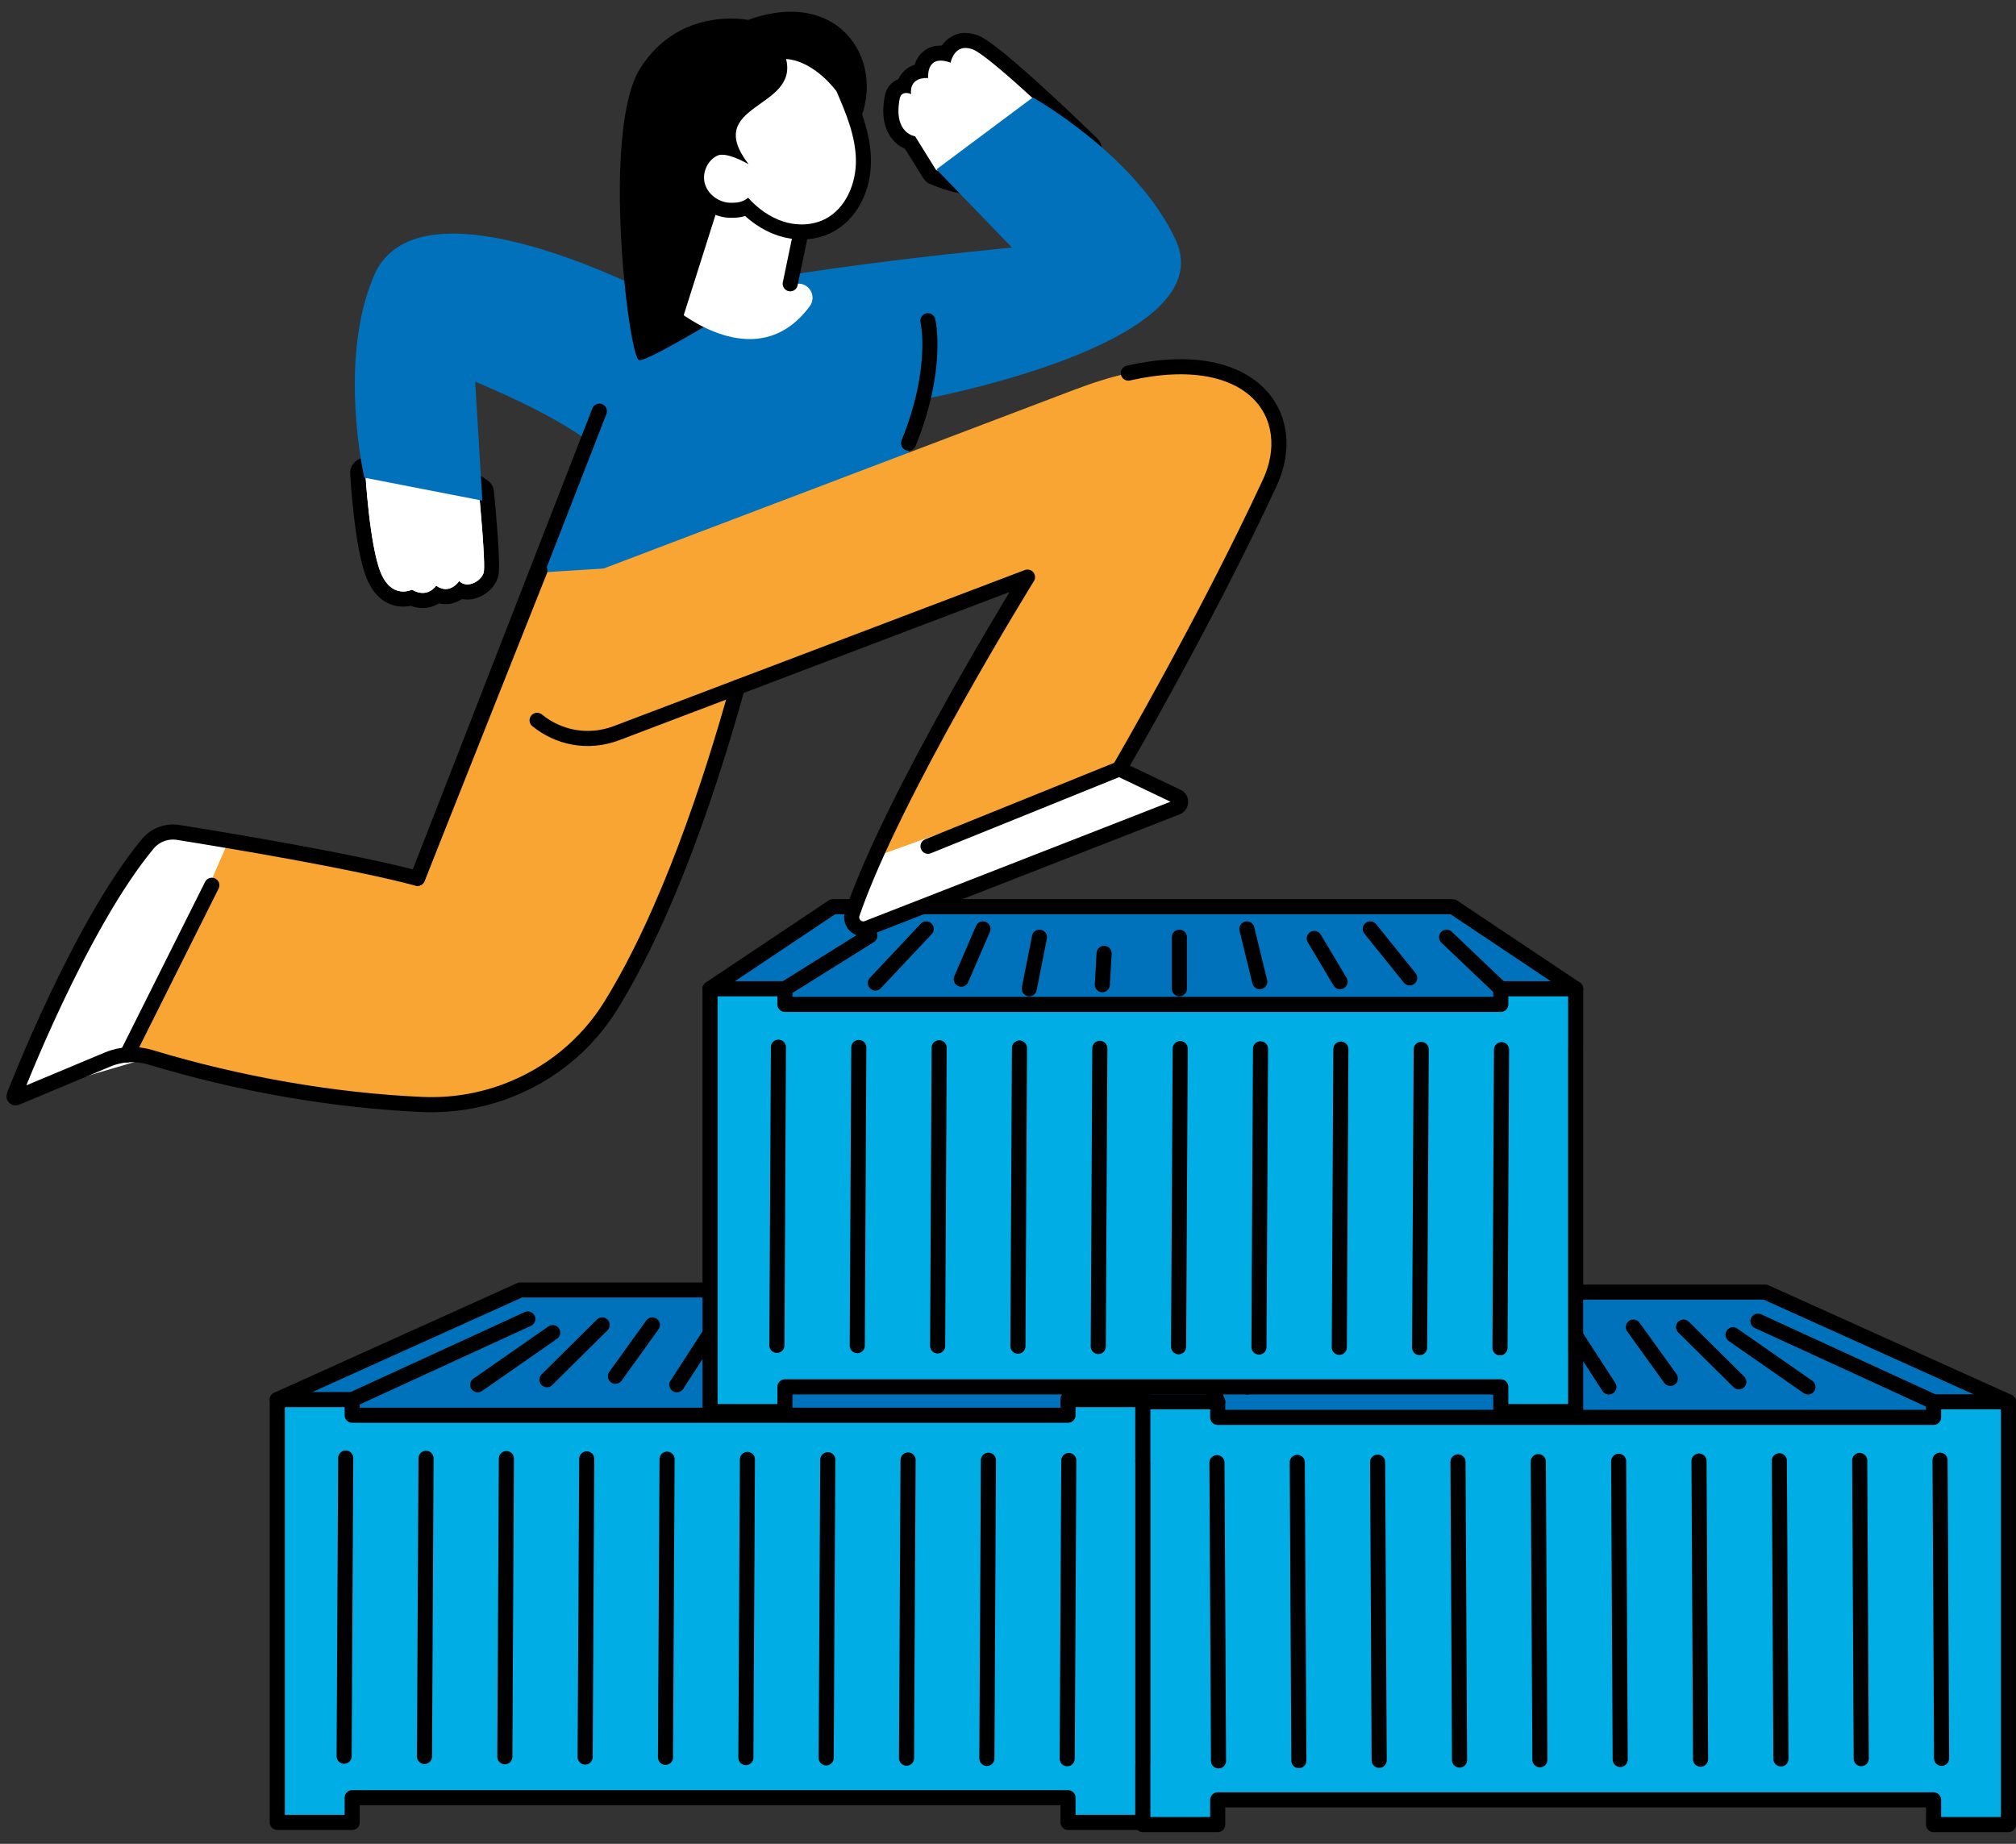 <svg xmlns="http://www.w3.org/2000/svg" width="129" height="118" viewBox="0 0 129 118" fill="none"><rect x="0" y="0" width="129" height="118" fill="#333333" stroke="none"/><g clip-path="url(#clip0_469_29857)"><path d="M72.969 82.553H33.297L17.742 89.57L22.569 91.184L69.201 91.556L73.128 89.57L72.969 82.553Z" fill="#0072BB" stroke="black" stroke-width="0.966" stroke-linecap="round" stroke-linejoin="round"></path><path d="M30.57 88.622L35.367 85.283" stroke="black" stroke-width="0.966" stroke-linecap="round" stroke-linejoin="round"></path><path d="M66.435 88.622L67.845 85.388" stroke="black" stroke-width="0.966" stroke-linecap="round" stroke-linejoin="round"></path><path d="M38.532 84.791L34.998 88.295" stroke="black" stroke-width="0.966" stroke-linecap="round" stroke-linejoin="round"></path><path d="M41.745 84.791L39.381 88.076" stroke="black" stroke-width="0.966" stroke-linecap="round" stroke-linejoin="round"></path><path d="M62.544 88.001L64.143 84.791" stroke="black" stroke-width="0.966" stroke-linecap="round" stroke-linejoin="round"></path><path d="M58.803 88.223L60.291 85.475" stroke="black" stroke-width="0.966" stroke-linecap="round" stroke-linejoin="round"></path><path d="M54.549 88.223L56.949 84.791" stroke="black" stroke-width="0.966" stroke-linecap="round" stroke-linejoin="round"></path><path d="M50.724 88.622L53.181 85.388" stroke="black" stroke-width="0.966" stroke-linecap="round" stroke-linejoin="round"></path><path d="M47.526 88.391L48.786 86.486" stroke="black" stroke-width="0.966" stroke-linecap="round" stroke-linejoin="round"></path><path d="M43.311 88.622L45.408 85.388" stroke="black" stroke-width="0.966" stroke-linecap="round" stroke-linejoin="round"></path><path d="M73.131 93.473V89.57H68.34V90.569H22.536V89.57H17.742V90.569V93.473V112.724V115.046V116.627H22.536V115.046H68.34V116.627H73.131V112.724H73.128V93.473H73.131Z" fill="#00ADE5" stroke="black" stroke-width="0.966" stroke-linecap="round" stroke-linejoin="round"></path><path d="M22.122 93.308L22.02 112.391" stroke="black" stroke-width="0.966" stroke-linecap="round" stroke-linejoin="round"></path><path d="M27.261 93.326L27.162 112.409" stroke="black" stroke-width="0.966" stroke-linecap="round" stroke-linejoin="round"></path><path d="M32.403 93.344L32.304 112.427" stroke="black" stroke-width="0.966" stroke-linecap="round" stroke-linejoin="round"></path><path d="M37.544 93.362L37.442 112.445" stroke="black" stroke-width="0.966" stroke-linecap="round" stroke-linejoin="round"></path><path d="M42.684 93.38L42.584 112.463" stroke="black" stroke-width="0.966" stroke-linecap="round" stroke-linejoin="round"></path><path d="M47.826 93.398L47.727 112.481" stroke="black" stroke-width="0.966" stroke-linecap="round" stroke-linejoin="round"></path><path d="M52.968 93.416L52.866 112.499" stroke="black" stroke-width="0.966" stroke-linecap="round" stroke-linejoin="round"></path><path d="M58.106 93.431L58.007 112.517" stroke="black" stroke-width="0.966" stroke-linecap="round" stroke-linejoin="round"></path><path d="M63.248 93.449L63.149 112.535" stroke="black" stroke-width="0.966" stroke-linecap="round" stroke-linejoin="round"></path><path d="M68.391 93.467L68.289 112.553" stroke="black" stroke-width="0.966" stroke-linecap="round" stroke-linejoin="round"></path><path d="M22.536 89.57L33.774 84.41" stroke="black" stroke-width="0.966" stroke-linecap="round" stroke-linejoin="round"></path><path d="M70.038 85.394L70.68 84.188" stroke="black" stroke-width="0.966" stroke-linecap="round" stroke-linejoin="round"></path><path d="M68.34 89.57L69.432 86.99" stroke="black" stroke-width="0.966" stroke-linecap="round" stroke-linejoin="round"></path><path d="M73.29 82.691H112.962L128.517 89.708L123.69 91.322L77.058 91.697L73.131 89.708L73.29 82.691Z" fill="#0072BB" stroke="black" stroke-width="0.966" stroke-linecap="round" stroke-linejoin="round"></path><path d="M115.689 88.76L110.892 85.421" stroke="black" stroke-width="0.966" stroke-linecap="round" stroke-linejoin="round"></path><path d="M79.824 88.76L78.414 85.526" stroke="black" stroke-width="0.966" stroke-linecap="round" stroke-linejoin="round"></path><path d="M107.727 84.929L111.264 88.433" stroke="black" stroke-width="0.966" stroke-linecap="round" stroke-linejoin="round"></path><path d="M104.517 84.929L106.881 88.214" stroke="black" stroke-width="0.966" stroke-linecap="round" stroke-linejoin="round"></path><path d="M83.715 88.139L82.119 84.929" stroke="black" stroke-width="0.966" stroke-linecap="round" stroke-linejoin="round"></path><path d="M87.459 88.361L85.968 85.613" stroke="black" stroke-width="0.966" stroke-linecap="round" stroke-linejoin="round"></path><path d="M91.71 88.361L89.31 84.929" stroke="black" stroke-width="0.966" stroke-linecap="round" stroke-linejoin="round"></path><path d="M95.538 88.76L93.078 85.526" stroke="black" stroke-width="0.966" stroke-linecap="round" stroke-linejoin="round"></path><path d="M98.736 88.529L97.473 86.624" stroke="black" stroke-width="0.966" stroke-linecap="round" stroke-linejoin="round"></path><path d="M102.948 88.76L100.851 85.526" stroke="black" stroke-width="0.966" stroke-linecap="round" stroke-linejoin="round"></path><path d="M73.128 93.611V89.708H77.919V90.707H123.726V89.708H128.517V90.707V93.611V112.862V115.184V116.765H123.726V115.184H77.919V116.765H73.128V112.862H73.134V93.611H73.128Z" fill="#00ADE5" stroke="black" stroke-width="0.966" stroke-linecap="round" stroke-linejoin="round"></path><path d="M124.14 93.446L124.239 112.529" stroke="black" stroke-width="0.966" stroke-linecap="round" stroke-linejoin="round"></path><path d="M118.998 93.464L119.097 112.547" stroke="black" stroke-width="0.966" stroke-linecap="round" stroke-linejoin="round"></path><path d="M113.856 93.482L113.958 112.565" stroke="black" stroke-width="0.966" stroke-linecap="round" stroke-linejoin="round"></path><path d="M108.717 93.5L108.816 112.583" stroke="black" stroke-width="0.966" stroke-linecap="round" stroke-linejoin="round"></path><path d="M103.575 93.518L103.674 112.601" stroke="black" stroke-width="0.966" stroke-linecap="round" stroke-linejoin="round"></path><path d="M98.433 93.536L98.535 112.619" stroke="black" stroke-width="0.966" stroke-linecap="round" stroke-linejoin="round"></path><path d="M93.294 93.554L93.393 112.637" stroke="black" stroke-width="0.966" stroke-linecap="round" stroke-linejoin="round"></path><path d="M88.152 93.572L88.251 112.655" stroke="black" stroke-width="0.966" stroke-linecap="round" stroke-linejoin="round"></path><path d="M83.01 93.587L83.112 112.673" stroke="black" stroke-width="0.966" stroke-linecap="round" stroke-linejoin="round"></path><path d="M77.871 93.605L77.97 112.691" stroke="black" stroke-width="0.966" stroke-linecap="round" stroke-linejoin="round"></path><path d="M123.726 89.708L112.485 84.548" stroke="black" stroke-width="0.966" stroke-linecap="round" stroke-linejoin="round"></path><path d="M76.224 85.532L75.579 84.326" stroke="black" stroke-width="0.966" stroke-linecap="round" stroke-linejoin="round"></path><path d="M77.919 89.708L76.827 87.128" stroke="black" stroke-width="0.966" stroke-linecap="round" stroke-linejoin="round"></path><path d="M92.964 58.025H53.292L45.435 63.278L50.262 64.892L96.894 65.264L100.821 63.278L92.964 58.025Z" fill="#0072BB" stroke="black" stroke-width="0.966" stroke-linecap="round" stroke-linejoin="round"></path><path d="M100.824 67.181V63.278H96.033V64.277H50.226V63.278H45.435V64.277V67.181V86.432V88.754V90.335H50.226V88.754H96.033V90.335H100.824V86.432H100.821V67.181H100.824Z" fill="#00ADE5" stroke="black" stroke-width="0.966" stroke-linecap="round" stroke-linejoin="round"></path><path d="M49.811 67.016L49.712 86.099" stroke="black" stroke-width="0.966" stroke-linecap="round" stroke-linejoin="round"></path><path d="M54.953 67.034L54.855 86.117" stroke="black" stroke-width="0.966" stroke-linecap="round" stroke-linejoin="round"></path><path d="M60.096 67.052L59.997 86.135" stroke="black" stroke-width="0.966" stroke-linecap="round" stroke-linejoin="round"></path><path d="M65.234 67.07L65.135 86.153" stroke="black" stroke-width="0.966" stroke-linecap="round" stroke-linejoin="round"></path><path d="M70.376 67.088L70.277 86.171" stroke="black" stroke-width="0.966" stroke-linecap="round" stroke-linejoin="round"></path><path d="M75.519 67.106L75.416 86.189" stroke="black" stroke-width="0.966" stroke-linecap="round" stroke-linejoin="round"></path><path d="M80.658 67.121L80.559 86.207" stroke="black" stroke-width="0.966" stroke-linecap="round" stroke-linejoin="round"></path><path d="M85.799 67.139L85.7 86.225" stroke="black" stroke-width="0.966" stroke-linecap="round" stroke-linejoin="round"></path><path d="M90.941 67.157L90.839 86.243" stroke="black" stroke-width="0.966" stroke-linecap="round" stroke-linejoin="round"></path><path d="M96.081 67.175L95.981 86.258" stroke="black" stroke-width="0.966" stroke-linecap="round" stroke-linejoin="round"></path><path d="M50.226 63.278L55.656 59.885" stroke="black" stroke-width="0.966" stroke-linecap="round" stroke-linejoin="round"></path><path d="M96.032 63.278L92.564 59.978" stroke="black" stroke-width="0.966" stroke-linecap="round" stroke-linejoin="round"></path><path d="M59.268 59.447L56.013 62.909" stroke="black" stroke-width="0.966" stroke-linecap="round" stroke-linejoin="round"></path><path d="M62.898 59.447L61.509 62.663" stroke="black" stroke-width="0.966" stroke-linecap="round" stroke-linejoin="round"></path><path d="M90.204 62.582L87.681 59.447" stroke="black" stroke-width="0.966" stroke-linecap="round" stroke-linejoin="round"></path><path d="M85.749 62.825L84.099 60.059" stroke="black" stroke-width="0.966" stroke-linecap="round" stroke-linejoin="round"></path><path d="M80.61 62.825L79.785 59.447" stroke="black" stroke-width="0.966" stroke-linecap="round" stroke-linejoin="round"></path><path d="M75.467 63.278V59.978" stroke="black" stroke-width="0.966" stroke-linecap="round" stroke-linejoin="round"></path><path d="M70.536 63.017L70.65 61.013" stroke="black" stroke-width="0.966" stroke-linecap="round" stroke-linejoin="round"></path><path d="M65.861 63.278L66.512 59.978" stroke="black" stroke-width="0.966" stroke-linecap="round" stroke-linejoin="round"></path><path d="M27.045 38.429C26.808 38.429 26.565 38.372 26.322 38.264C26.187 38.303 26.007 38.339 25.803 38.339C25.326 38.339 24.447 38.141 23.907 36.809C23.172 34.997 22.905 30.479 22.893 30.29C22.884 30.158 22.932 30.029 23.022 29.933C23.112 29.837 23.235 29.78 23.367 29.78C23.367 29.78 23.442 29.78 23.577 29.78C24.888 29.78 29.292 29.879 30.945 31.16C31.05 31.241 31.119 31.364 31.131 31.496C31.302 33.275 31.563 36.335 31.401 36.815C31.2 37.415 30.543 37.886 29.901 37.886C29.748 37.886 29.601 37.859 29.466 37.808C29.25 37.997 28.929 38.186 28.515 38.186C28.341 38.186 28.17 38.153 27.999 38.087C27.771 38.273 27.447 38.435 27.042 38.435L27.045 38.429Z" fill="white"></path><path d="M23.577 30.26C24.588 30.26 29.088 30.329 30.651 31.538C30.651 31.538 31.098 36.203 30.945 36.659C30.81 37.067 30.336 37.4 29.904 37.4C29.712 37.4 29.526 37.334 29.382 37.178C29.382 37.178 29.052 37.697 28.515 37.697C28.335 37.697 28.128 37.637 27.906 37.481C27.906 37.481 27.612 37.946 27.045 37.946C26.847 37.946 26.616 37.889 26.355 37.739C26.355 37.739 26.124 37.856 25.803 37.856C25.368 37.856 24.765 37.64 24.354 36.629C23.64 34.868 23.376 30.263 23.376 30.263C23.376 30.263 23.448 30.263 23.58 30.263M23.577 29.294C23.436 29.294 23.358 29.294 23.358 29.294C23.094 29.297 22.845 29.411 22.665 29.603C22.485 29.795 22.392 30.053 22.407 30.317C22.434 30.806 22.704 35.138 23.454 36.992C24.099 38.585 25.2 38.822 25.797 38.822C25.977 38.822 26.142 38.801 26.28 38.771C26.532 38.864 26.787 38.912 27.039 38.912C27.444 38.912 27.795 38.789 28.08 38.615C28.221 38.648 28.365 38.666 28.509 38.666C28.914 38.666 29.271 38.528 29.562 38.336C29.67 38.357 29.784 38.369 29.898 38.369C30.747 38.369 31.59 37.766 31.857 36.968C31.923 36.773 32.073 36.317 31.608 31.448C31.584 31.181 31.449 30.938 31.239 30.776C29.511 29.441 25.302 29.294 23.574 29.294H23.577Z" fill="black"></path><path d="M23.376 30.26C23.376 30.26 28.887 30.17 30.654 31.538C30.654 31.538 31.101 36.203 30.948 36.659C30.75 37.247 29.85 37.682 29.385 37.178C29.385 37.178 28.797 38.108 27.909 37.481C27.909 37.481 27.375 38.324 26.358 37.736C26.358 37.736 25.071 38.384 24.357 36.626C23.643 34.865 23.379 30.26 23.379 30.26H23.376Z" fill="white"></path><path d="M40.359 20.078L33.258 38.573L50.715 31.94L58.131 31.028" fill="#0071BA"></path><path d="M63.375 12.092C62.109 12.092 60.876 11.834 59.712 11.33C59.622 11.291 59.547 11.225 59.496 11.141L58.251 9.14C58.026 9.062 57.69 8.891 57.42 8.525C57.021 7.979 56.913 7.211 57.096 6.239C57.177 5.813 57.462 5.531 57.858 5.48C57.9 5.321 57.972 5.153 58.101 4.997C58.245 4.82 58.503 4.616 58.938 4.541C58.977 4.301 59.07 4.016 59.274 3.788C59.433 3.611 59.721 3.401 60.195 3.401C60.303 3.401 60.414 3.41 60.528 3.431C60.735 3.017 61.134 2.591 61.788 2.591C61.992 2.591 62.208 2.633 62.43 2.72C63.657 3.185 68.85 8.201 69.879 9.2C69.978 9.296 70.032 9.434 70.026 9.572C70.017 9.71 69.951 9.842 69.84 9.926C69.726 10.013 67.014 12.092 63.378 12.092H63.375Z" fill="white"></path><path d="M61.785 3.071C61.923 3.071 62.079 3.101 62.256 3.167C63.453 3.62 69.54 9.542 69.54 9.542C69.54 9.542 66.885 11.609 63.372 11.609C62.28 11.609 61.104 11.408 59.901 10.886L58.557 8.723C58.557 8.723 57.15 8.549 57.567 6.326C57.624 6.026 57.813 5.951 57.987 5.951C58.161 5.951 58.302 6.02 58.302 6.02C58.302 6.02 58.101 4.991 59.304 4.991C59.334 4.991 59.364 4.991 59.394 4.991C59.394 4.991 59.277 3.878 60.192 3.878C60.366 3.878 60.576 3.917 60.828 4.013C60.828 4.013 60.996 3.068 61.785 3.068M61.785 2.105C61.104 2.105 60.591 2.453 60.264 2.915C60.24 2.915 60.213 2.915 60.189 2.915C59.538 2.915 59.133 3.212 58.908 3.461C58.719 3.671 58.599 3.911 58.527 4.142C58.137 4.274 57.882 4.493 57.72 4.688C57.618 4.814 57.54 4.943 57.48 5.072C57.033 5.237 56.712 5.621 56.613 6.146C56.406 7.256 56.541 8.15 57.021 8.807C57.303 9.191 57.639 9.407 57.915 9.53L59.073 11.396C59.178 11.561 59.328 11.693 59.508 11.771C60.735 12.305 62.031 12.575 63.366 12.575C67.167 12.575 70.008 10.397 70.125 10.307C70.344 10.136 70.482 9.878 70.497 9.599C70.512 9.32 70.407 9.047 70.206 8.855C68.745 7.433 63.876 2.756 62.592 2.27C62.313 2.165 62.04 2.111 61.779 2.111L61.785 2.105Z" fill="black"></path><path d="M32.448 69.809C30.744 70.457 28.899 70.763 27.015 70.682C21.342 70.43 15.33 69.386 9.627 67.664C8.727 67.391 7.755 67.442 6.888 67.805L1.047 70.25C1.008 70.265 0.963 70.259 0.93 70.229C0.9 70.199 0.888 70.154 0.906 70.115C0.948 70.007 5.1 59.243 9.465 53.996C9.933 53.432 10.677 53.156 11.409 53.273C14.64 53.789 22.56 55.103 26.718 56.213L34.047 36.734C34.062 36.695 34.098 36.668 34.14 36.665L49.08 35.723C49.113 35.723 49.146 35.735 49.167 35.759C49.188 35.783 49.197 35.819 49.191 35.849C49.155 36.029 45.504 53.978 39.099 64.34C37.53 66.881 35.172 68.777 32.451 69.809H32.448Z" fill="#F9A534"></path><path d="M14.634 53.786L8.721 67.391C7.821 67.118 7.749 67.442 6.882 67.802L1.041 70.247C1.002 70.262 0.957 70.256 0.924 70.226C0.894 70.196 0.882 70.151 0.9 70.112C0.942 70.004 5.094 59.24 9.459 53.993C9.927 53.429 10.671 53.153 11.403 53.27L14.634 53.786Z" fill="white"></path><path d="M9.624 67.664C8.724 67.391 7.752 67.442 6.885 67.805L1.044 70.25C1.005 70.265 0.96 70.259 0.927 70.229" fill="white"></path><path d="M55.872 31.889L56.187 34.235C56.187 34.235 63.021 17.663 58.881 17.006C55.998 16.55 45.63 18.89 39.606 20.351" fill="#0071BA"></path><path d="M68.922 24.875L37.968 36.632C37.281 38.126 36.666 39.653 36.093 41.192C35.487 42.818 34.926 44.456 34.368 46.097C35.709 47.186 37.584 47.627 39.474 46.91L65.748 36.932C65.748 36.932 57.168 50.78 54.537 58.46C54.333 59.06 54.921 59.627 55.509 59.396L75.312 51.665C75.615 51.545 75.633 51.122 75.336 50.981L71.625 49.211C71.625 49.211 77.115 39.815 81.261 30.872C83.454 26.141 79.413 20.897 68.919 24.881L68.922 24.875Z" fill="#F9A534"></path><path d="M71.628 49.205L75.339 50.975C75.633 51.116 75.618 51.542 75.315 51.659L55.512 59.39C54.921 59.621 54.333 59.054 54.54 58.454L55.998 54.824" fill="white"></path><path d="M47.187 43.982C45.483 50.117 42.735 58.451 39.093 64.34C37.524 66.881 35.166 68.777 32.445 69.809C30.741 70.457 28.896 70.763 27.012 70.682C21.339 70.43 15.327 69.386 9.624 67.664C8.724 67.391 7.752 67.442 6.885 67.805L1.044 70.25C1.005 70.265 0.96 70.259 0.927 70.229C0.897 70.199 0.885 70.154 0.903 70.115C0.945 70.007 5.097 59.243 9.462 53.996C9.93 53.432 10.674 53.156 11.406 53.273C14.637 53.789 22.557 55.103 26.715 56.213L34.548 36.509" stroke="black" stroke-width="0.966" stroke-linecap="round" stroke-linejoin="round"></path><path d="M34.368 46.097C35.709 47.186 37.584 47.627 39.474 46.91L65.748 36.932C65.748 36.932 57.168 50.78 54.537 58.46C54.333 59.06 54.921 59.627 55.509 59.396L75.312 51.665C75.615 51.545 75.633 51.122 75.336 50.981L71.625 49.211C71.625 49.211 77.115 39.815 81.261 30.872C83.208 26.669 80.238 22.064 72.198 23.876" stroke="black" stroke-width="0.966" stroke-linecap="round" stroke-linejoin="round"></path><path d="M38.145 28.694C36.225 26.798 30.405 24.428 30.405 24.428L30.864 32.039L23.313 30.569C23.313 30.569 21.597 23.126 23.922 17.654C26.817 10.841 42.18 19.049 42.18 19.049" fill="#0071BA"></path><path d="M43.155 19.328C46.932 17.507 64.755 15.845 64.755 15.845L59.922 10.838L66.087 6.236C66.087 6.236 72.75 9.971 75.237 15.371C78.333 22.094 58.821 25.601 58.821 25.601" fill="#0071BA"></path><path d="M59.373 20.528C59.373 20.528 60.093 23.543 58.14 28.361" stroke="black" stroke-width="0.966" stroke-linecap="round" stroke-linejoin="round"></path><path d="M54.774 8.249C56.916 4.229 53.916 -0.922 47.862 1.277C47.862 1.277 43.503 0.368 40.974 4.361C38.442 8.354 40.239 22.895 40.893 23.048C41.547 23.201 49.602 18.152 49.602 18.152" fill="black"></path><path d="M45.783 12.155L43.902 19.28L43.317 19.427C43.146 19.469 43.098 19.691 43.236 19.802C44.457 20.753 48.81 23.66 51.813 19.601C52.26 18.995 51.822 18.14 51.069 18.152L50.565 18.161L51.345 14.399C51.345 14.399 50.919 8.303 45.78 12.155H45.783Z" fill="white"></path><path d="M50.565 18.161L51.348 14.396" stroke="black" stroke-width="0.966" stroke-linecap="round" stroke-linejoin="round"></path><path d="M45.783 12.155L43.152 20.459" stroke="black" stroke-width="0.966" stroke-linecap="round" stroke-linejoin="round"></path><path d="M51.297 14.843C50.844 14.843 50.391 14.771 49.95 14.627C49.182 14.378 48.444 13.91 47.79 13.271C47.451 13.43 47.118 13.457 46.848 13.457C46.8 13.457 46.752 13.457 46.704 13.457C45.765 13.43 44.898 12.779 44.64 11.906C44.367 10.985 44.826 9.941 45.681 9.524C45.831 9.452 46.005 9.416 46.2 9.416C46.377 9.416 46.566 9.446 46.755 9.494C46.608 9.092 46.563 8.714 46.617 8.354C46.764 7.376 47.583 6.794 48.375 6.233C49.449 5.471 50.094 4.949 49.827 3.89C49.791 3.74 49.827 3.581 49.926 3.461C50.019 3.35 50.154 3.29 50.295 3.29C50.307 3.29 50.319 3.29 50.331 3.29C52.38 3.443 53.853 5.474 53.916 5.561C53.937 5.588 53.952 5.618 53.967 5.648C54.522 6.926 55.212 8.519 55.248 10.193C55.287 12.086 54.393 13.763 52.971 14.465C52.473 14.711 51.894 14.843 51.297 14.843Z" fill="white"></path><path d="M50.298 3.773C52.146 3.911 53.526 5.843 53.526 5.843C54.132 7.238 54.735 8.684 54.768 10.205C54.798 11.726 54.126 13.361 52.761 14.036C52.308 14.258 51.807 14.363 51.3 14.363C50.895 14.363 50.487 14.297 50.103 14.171C49.239 13.889 48.48 13.331 47.871 12.656C47.544 12.923 47.208 12.977 46.854 12.977C46.812 12.977 46.767 12.977 46.725 12.977C46.008 12.956 45.312 12.461 45.108 11.771C44.904 11.084 45.252 10.274 45.897 9.962C45.984 9.92 46.089 9.902 46.206 9.902C46.878 9.902 47.904 10.514 47.904 10.514C44.916 6.626 51.111 7.013 50.301 3.779M50.298 2.807C50.013 2.807 49.743 2.933 49.56 3.152C49.359 3.389 49.287 3.707 49.362 4.01C49.536 4.7 49.23 5.036 48.099 5.84C47.265 6.431 46.32 7.103 46.143 8.282C46.11 8.495 46.107 8.711 46.131 8.933C45.891 8.942 45.672 8.993 45.477 9.089C44.412 9.605 43.845 10.901 44.181 12.041C44.502 13.124 45.534 13.904 46.695 13.937C46.749 13.937 46.8 13.937 46.854 13.937C47.082 13.937 47.37 13.919 47.682 13.826C48.33 14.411 49.053 14.84 49.803 15.083C50.292 15.242 50.796 15.323 51.3 15.323C51.969 15.323 52.623 15.176 53.187 14.897C54.774 14.114 55.773 12.263 55.731 10.181C55.695 8.411 54.984 6.773 54.411 5.453C54.384 5.39 54.351 5.333 54.312 5.276C54.246 5.183 52.644 2.975 50.37 2.804C50.346 2.804 50.322 2.804 50.298 2.804V2.807Z" fill="black"></path><path d="M71.628 49.205L59.382 54.158" stroke="black" stroke-width="0.966" stroke-linecap="round" stroke-linejoin="round"></path><path d="M8.124 67.508L13.554 56.654" stroke="black" stroke-width="0.966" stroke-linecap="round" stroke-linejoin="round"></path><path d="M38.355 26.312L26.715 56.21" stroke="black" stroke-width="0.966" stroke-linecap="round" stroke-linejoin="round"></path></g><defs><clipPath id="clip0_469_29857"><rect width="128.586" height="116.496" fill="white" transform="translate(0.414 0.752)"></rect></clipPath></defs></svg>